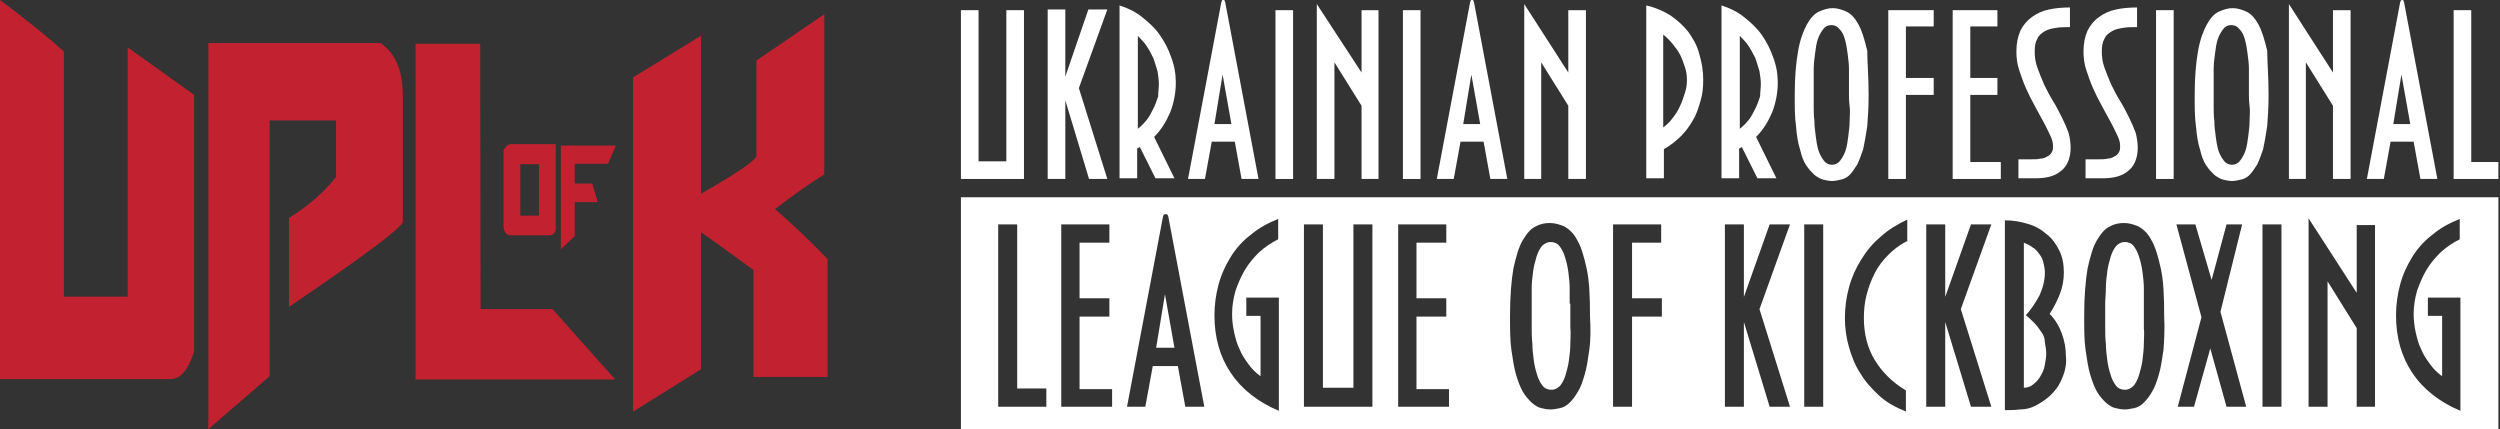 <svg width="268" height="46" viewBox="0 0 268 46" fill="none" xmlns="http://www.w3.org/2000/svg">
<rect x="0" y="0" width="268" height="46" fill="#333333" stroke="none"/>
<path d="M103.011 19.185V1.09H104.901V17.296H107.88V1.09H109.77V19.185H103.011Z" fill="white"/>
<path d="M118.707 1.017L115.655 9.447L118.707 19.185H116.745L114.202 10.755V19.185H112.312V1.017H114.202V8.212L116.672 1.017H118.707Z" fill="white"/>
<path d="M126.047 8.866C126.047 9.956 125.829 11.046 125.465 11.99C125.029 13.008 124.521 13.88 123.721 14.679L125.901 19.112H123.867L122.195 15.769L121.905 15.915V19.112H120.015V0.581C120.887 0.872 121.687 1.235 122.413 1.817C123.14 2.398 123.794 2.979 124.303 3.706C124.811 4.433 125.247 5.232 125.538 6.104C125.901 7.049 126.047 7.921 126.047 8.866ZM124.23 9.011C124.23 8.575 124.157 8.066 124.085 7.63C123.939 7.121 123.794 6.685 123.649 6.249C123.431 5.813 123.213 5.377 122.922 4.941C122.631 4.505 122.341 4.215 121.977 3.851V13.807C122.341 13.516 122.631 13.226 122.922 12.862C123.213 12.499 123.431 12.063 123.649 11.627C123.867 11.191 124.012 10.755 124.157 10.319C124.157 9.883 124.23 9.447 124.23 9.011Z" fill="white"/>
<path d="M133.096 19.185L132.37 15.188H129.899L129.172 19.185H127.355L130.916 0.291C130.916 0.218 130.989 0.145 130.989 0.073C130.989 -1.10994e-06 131.062 0 131.134 0C131.207 0 131.28 -1.10994e-06 131.28 0.073C131.28 0.145 131.352 0.218 131.352 0.291L134.913 19.185H133.096ZM131.062 7.994L130.19 13.299H132.006L131.062 7.994Z" fill="white"/>
<path d="M138.619 1.09H136.729V19.185H138.619V1.09Z" fill="white"/>
<path d="M145.958 19.185V11.336L143.052 6.685V19.185H141.162V0.436L145.958 7.775V1.09H147.775V19.185H145.958Z" fill="white"/>
<path d="M152.282 1.09H150.392V19.185H152.282V1.09Z" fill="white"/>
<path d="M159.766 19.185L159.039 15.188H156.568L155.842 19.185H154.025L157.586 0.291C157.586 0.218 157.658 0.145 157.658 0.073C157.658 -1.10994e-06 157.731 0 157.804 0C157.876 0 157.949 -1.10994e-06 157.949 0.073C157.949 0.145 158.022 0.218 158.022 0.291L161.583 19.185H159.766ZM157.731 7.994L156.859 13.299H158.676L157.731 7.994Z" fill="white"/>
<path d="M168.122 19.185V11.336L165.216 6.685V19.185H163.399V0.436L168.122 7.775V1.09H170.012V19.185H168.122Z" fill="white"/>
<path d="M182.585 8.575C182.585 9.374 182.512 10.101 182.294 10.828C182.076 11.554 181.858 12.281 181.495 12.862C181.131 13.516 180.695 14.098 180.187 14.607C179.678 15.115 179.024 15.624 178.37 15.987V19.112H176.48V0.581C177.425 0.799 178.297 1.163 179.097 1.671C179.823 2.18 180.477 2.761 180.986 3.415C181.495 4.142 181.931 4.869 182.149 5.741C182.439 6.685 182.585 7.63 182.585 8.575ZM180.841 8.575C180.841 8.066 180.768 7.63 180.623 7.194C180.477 6.758 180.332 6.322 180.114 5.886C179.896 5.45 179.605 5.087 179.315 4.723C179.024 4.36 178.661 3.997 178.297 3.706V13.662C178.661 13.371 179.024 13.08 179.315 12.644C179.605 12.281 179.896 11.845 180.114 11.336C180.332 10.9 180.477 10.392 180.623 9.956C180.768 9.52 180.841 9.084 180.841 8.575Z" fill="white"/>
<path d="M190.577 8.866C190.577 9.956 190.359 11.046 189.996 11.99C189.56 13.008 189.051 13.88 188.252 14.679L190.432 19.112H188.397L186.726 15.769L186.435 15.915V19.112H184.546V0.581C185.418 0.872 186.217 1.235 186.944 1.817C187.671 2.398 188.325 2.979 188.833 3.706C189.342 4.433 189.778 5.232 190.069 6.104C190.432 7.049 190.577 7.921 190.577 8.866ZM188.761 9.011C188.761 8.575 188.688 8.066 188.615 7.63C188.47 7.121 188.325 6.685 188.179 6.249C187.961 5.813 187.743 5.377 187.453 4.941C187.162 4.505 186.871 4.215 186.508 3.851V13.807C186.871 13.516 187.162 13.226 187.453 12.862C187.743 12.499 187.961 12.063 188.179 11.627C188.397 11.191 188.543 10.755 188.688 10.319C188.688 9.883 188.761 9.447 188.761 9.011Z" fill="white"/>
<path d="M200.316 10.174C200.316 11.482 200.243 12.572 200.171 13.517C200.025 14.461 199.88 15.334 199.735 15.988C199.517 16.642 199.299 17.223 199.081 17.659C198.79 18.095 198.572 18.458 198.281 18.749C197.991 19.04 197.7 19.185 197.337 19.258C197.046 19.33 196.683 19.403 196.392 19.403C196.101 19.403 195.738 19.33 195.447 19.258C195.156 19.185 194.793 18.967 194.502 18.749C194.212 18.458 193.921 18.168 193.63 17.732C193.34 17.296 193.122 16.714 192.976 16.06C192.758 15.406 192.613 14.534 192.54 13.589C192.395 12.645 192.395 11.482 192.395 10.174C192.395 8.212 192.54 6.686 192.758 5.45C192.976 4.215 193.34 3.27 193.703 2.616C194.066 1.962 194.502 1.454 195.011 1.236C195.52 1.018 195.956 0.872 196.465 0.872C196.973 0.872 197.409 1.018 197.918 1.236C198.427 1.454 198.863 1.962 199.226 2.616C199.589 3.27 199.88 4.215 200.171 5.45C200.171 6.613 200.316 8.212 200.316 10.174ZM198.209 10.174V9.011C198.209 8.503 198.209 7.994 198.209 7.412C198.209 6.831 198.136 6.322 198.063 5.741C197.991 5.16 197.918 4.724 197.773 4.215C197.627 3.706 197.482 3.416 197.191 3.125C196.973 2.834 196.683 2.689 196.319 2.689C195.956 2.689 195.665 2.834 195.447 3.125C195.229 3.416 195.011 3.779 194.866 4.215C194.72 4.651 194.648 5.16 194.575 5.741C194.502 6.322 194.43 6.831 194.43 7.412C194.43 7.994 194.43 8.503 194.43 9.011V10.174V11.409C194.43 11.918 194.43 12.427 194.502 12.935C194.502 13.517 194.575 14.025 194.648 14.607C194.72 15.188 194.793 15.624 194.938 16.133C195.084 16.569 195.302 16.932 195.52 17.223C195.738 17.514 196.029 17.659 196.392 17.659C196.755 17.659 197.046 17.514 197.264 17.223C197.482 16.932 197.7 16.569 197.845 16.133C197.991 15.697 198.063 15.188 198.136 14.607C198.209 14.025 198.281 13.517 198.281 12.935C198.281 12.354 198.354 11.845 198.281 11.409C198.209 10.828 198.209 10.465 198.209 10.174Z" fill="white"/>
<path d="M204.313 10.174V19.185H202.424V1.09H207.293V2.834H204.313V8.357H207.293V10.174H204.313Z" fill="white"/>
<path d="M209.327 19.185V1.09H214.123V2.834H211.217V8.357H214.123V10.174H211.217V17.368H214.487V19.185H209.327Z" fill="white"/>
<path d="M221.972 15.842C221.972 16.932 221.608 17.804 220.954 18.313C220.3 18.894 219.356 19.112 218.193 19.112H216.376V17.078H217.83C218.12 17.078 218.484 17.078 218.702 17.005C218.992 17.005 219.21 16.932 219.428 16.787C219.646 16.714 219.792 16.569 219.937 16.351C220.082 16.133 220.082 15.915 220.082 15.624C220.082 15.334 220.01 14.97 219.792 14.534C219.574 14.098 219.356 13.589 219.065 13.081C218.774 12.572 218.484 11.991 218.12 11.337C217.757 10.683 217.466 10.101 217.176 9.447C216.885 8.793 216.667 8.139 216.449 7.485C216.231 6.831 216.158 6.177 216.158 5.523C216.158 4.651 216.304 3.924 216.594 3.27C216.885 2.689 217.321 2.18 217.83 1.817C218.338 1.454 218.92 1.163 219.646 1.018C220.3 0.872 221.1 0.8 221.899 0.8V2.907C221.39 2.907 220.882 2.907 220.446 2.98C220.01 3.052 219.574 3.125 219.21 3.343C218.847 3.561 218.556 3.779 218.411 4.142C218.193 4.506 218.12 4.942 218.12 5.523C218.12 6.104 218.193 6.686 218.411 7.267C218.629 7.849 218.847 8.43 219.138 9.084C219.428 9.665 219.719 10.247 220.082 10.828C220.446 11.409 220.736 11.991 221.027 12.572C221.318 13.153 221.536 13.662 221.754 14.243C221.899 14.825 221.972 15.334 221.972 15.842Z" fill="white"/>
<path d="M229.166 15.842C229.166 16.932 228.802 17.804 228.148 18.313C227.494 18.894 226.55 19.112 225.387 19.112H223.57V17.078H225.023C225.314 17.078 225.677 17.078 225.895 17.005C226.186 17.005 226.404 16.932 226.622 16.787C226.84 16.714 226.986 16.569 227.131 16.351C227.276 16.133 227.276 15.915 227.276 15.624C227.276 15.334 227.204 14.97 226.986 14.534C226.768 14.098 226.55 13.589 226.259 13.081C225.968 12.572 225.677 11.991 225.314 11.337C224.951 10.683 224.66 10.101 224.369 9.447C224.079 8.793 223.861 8.139 223.643 7.485C223.425 6.831 223.352 6.177 223.352 5.523C223.352 4.651 223.497 3.924 223.788 3.27C224.079 2.689 224.515 2.18 225.023 1.817C225.532 1.454 226.113 1.163 226.84 1.018C227.494 0.872 228.294 0.8 229.093 0.8V2.907C228.584 2.907 228.076 2.907 227.64 2.98C227.204 3.052 226.768 3.125 226.404 3.343C226.041 3.561 225.75 3.779 225.605 4.142C225.387 4.506 225.314 4.942 225.314 5.523C225.314 6.104 225.387 6.686 225.605 7.267C225.823 7.849 226.041 8.43 226.332 9.084C226.622 9.665 226.913 10.247 227.276 10.828C227.64 11.409 227.93 11.991 228.221 12.572C228.512 13.153 228.73 13.662 228.948 14.243C229.093 14.825 229.166 15.334 229.166 15.842Z" fill="white"/>
<path d="M233.018 1.09H231.128V19.185H233.018V1.09Z" fill="white"/>
<path d="M243.191 10.174C243.191 11.482 243.118 12.572 243.046 13.517C242.9 14.461 242.755 15.334 242.61 15.988C242.392 16.642 242.174 17.223 241.956 17.659C241.665 18.095 241.447 18.458 241.156 18.749C240.866 19.04 240.575 19.185 240.212 19.258C239.921 19.33 239.558 19.403 239.267 19.403C238.976 19.403 238.613 19.33 238.322 19.258C238.031 19.185 237.668 18.967 237.377 18.749C237.087 18.458 236.796 18.168 236.505 17.732C236.215 17.296 235.997 16.714 235.851 16.06C235.633 15.406 235.488 14.534 235.415 13.589C235.27 12.645 235.27 11.482 235.27 10.174C235.27 8.212 235.415 6.686 235.633 5.45C235.851 4.215 236.215 3.27 236.578 2.616C236.941 1.962 237.377 1.454 237.886 1.236C238.395 1.018 238.831 0.872 239.34 0.872C239.848 0.872 240.284 1.018 240.793 1.236C241.302 1.454 241.738 1.962 242.101 2.616C242.464 3.27 242.755 4.215 243.046 5.45C243.046 6.613 243.191 8.212 243.191 10.174ZM241.084 10.174V9.011C241.084 8.503 241.084 7.994 241.084 7.412C241.084 6.831 241.011 6.322 240.938 5.741C240.866 5.16 240.793 4.724 240.648 4.215C240.502 3.706 240.357 3.416 240.066 3.125C239.848 2.834 239.558 2.689 239.194 2.689C238.831 2.689 238.54 2.834 238.322 3.125C238.104 3.416 237.886 3.779 237.741 4.215C237.595 4.651 237.523 5.16 237.45 5.741C237.377 6.322 237.305 6.831 237.305 7.412C237.305 7.994 237.305 8.503 237.305 9.011V10.174V11.409C237.305 11.918 237.305 12.427 237.377 12.935C237.377 13.517 237.45 14.025 237.523 14.607C237.595 15.188 237.668 15.624 237.813 16.133C237.959 16.569 238.177 16.932 238.395 17.223C238.613 17.514 238.904 17.659 239.267 17.659C239.63 17.659 239.921 17.514 240.139 17.223C240.357 16.932 240.575 16.569 240.72 16.133C240.866 15.697 240.938 15.188 241.011 14.607C241.084 14.025 241.156 13.517 241.156 12.935C241.156 12.354 241.229 11.845 241.156 11.409C241.084 10.828 241.084 10.465 241.084 10.174Z" fill="white"/>
<path d="M250.094 19.185V11.336L247.188 6.685V19.185H245.371V0.436L250.094 7.775V1.09H251.984V19.185H250.094Z" fill="white"/>
<path d="M259.469 19.185L258.742 15.188H256.271L255.545 19.185H253.728L257.289 0.291C257.289 0.218 257.361 0.145 257.361 0.073C257.434 -1.10994e-06 257.434 0 257.507 0C257.579 0 257.652 -1.10994e-06 257.652 0.073C257.652 0.145 257.725 0.218 257.725 0.291L261.285 19.185H259.469ZM257.434 7.994L256.562 13.299H258.379L257.434 7.994Z" fill="white"/>
<path d="M263.03 19.185V1.09H264.919V17.368H267.826V19.185H263.03Z" fill="white"/>
<path d="M229.82 32.556C229.82 32.047 229.82 31.466 229.82 30.885C229.82 30.303 229.747 29.722 229.675 29.141C229.602 28.559 229.457 27.978 229.311 27.542C229.166 27.033 228.948 26.67 228.73 26.379C228.512 26.088 228.149 25.943 227.785 25.943C227.422 25.943 227.131 26.088 226.84 26.379C226.622 26.67 226.404 27.033 226.259 27.542C226.114 28.05 225.968 28.559 225.896 29.141C225.823 29.722 225.75 30.303 225.75 30.885C225.75 31.466 225.678 32.047 225.678 32.556V33.864V35.172C225.678 35.681 225.678 36.262 225.75 36.844C225.75 37.425 225.823 38.006 225.896 38.588C225.968 39.169 226.114 39.75 226.259 40.186C226.404 40.695 226.622 41.058 226.84 41.349C227.058 41.64 227.422 41.785 227.785 41.785C228.149 41.785 228.439 41.64 228.73 41.349C228.948 41.058 229.166 40.695 229.311 40.186C229.457 39.678 229.602 39.169 229.675 38.588C229.747 38.006 229.82 37.425 229.82 36.844C229.82 36.262 229.893 35.681 229.82 35.172C229.82 34.663 229.82 34.227 229.82 33.864V32.556Z" fill="white"/>
<path d="M168.268 32.556C168.268 32.047 168.268 31.466 168.268 30.885C168.268 30.303 168.195 29.722 168.123 29.141C168.05 28.559 167.905 27.978 167.759 27.542C167.614 27.033 167.396 26.67 167.178 26.379C166.96 26.088 166.597 25.943 166.233 25.943C165.87 25.943 165.579 26.088 165.289 26.379C165.071 26.67 164.853 27.033 164.707 27.542C164.562 28.05 164.416 28.559 164.344 29.141C164.271 29.722 164.198 30.303 164.198 30.885C164.198 31.466 164.198 32.047 164.198 32.556V33.864V35.172C164.198 35.681 164.198 36.262 164.271 36.844C164.271 37.425 164.344 38.006 164.416 38.588C164.489 39.169 164.635 39.75 164.78 40.186C164.925 40.695 165.143 41.058 165.361 41.349C165.579 41.64 165.943 41.785 166.306 41.785C166.669 41.785 166.96 41.64 167.251 41.349C167.469 41.058 167.687 40.695 167.832 40.186C167.977 39.678 168.123 39.169 168.195 38.588C168.268 38.006 168.341 37.425 168.341 36.844C168.341 36.262 168.413 35.681 168.341 35.172C168.341 34.663 168.341 34.227 168.341 33.864V32.556H168.268Z" fill="white"/>
<path d="M123.94 37.279H125.902L124.884 31.538L123.94 37.279Z" fill="white"/>
<path d="M218.846 35.608C218.628 35.318 218.41 34.954 218.119 34.664C217.829 34.373 217.538 34.082 217.175 33.791C217.756 33.138 218.192 32.483 218.628 31.684C218.992 30.885 219.21 30.085 219.21 29.213C219.21 28.85 219.137 28.487 219.064 28.196C218.992 27.833 218.846 27.542 218.628 27.251C218.41 26.961 218.192 26.67 217.901 26.525C217.611 26.306 217.32 26.161 216.957 26.016V41.567C217.393 41.567 217.756 41.422 218.047 41.131C218.338 40.913 218.628 40.55 218.774 40.259C218.992 39.896 219.137 39.532 219.21 39.096C219.282 38.66 219.355 38.297 219.355 37.934C219.355 37.498 219.282 37.062 219.21 36.698C219.21 36.262 219.064 35.899 218.846 35.608Z" fill="white"/>
<path d="M103.011 46H267.827V21.147H103.011V46ZM112.168 43.602H107.008V24.054H109.043V41.64H112.168V43.602ZM119.29 43.602H113.767V24.054H118.926V26.016H115.729V31.975H118.926V33.937H115.729V41.712H119.217V43.602H119.29ZM127.065 43.602L126.266 39.242H123.577L122.778 43.602H120.816L124.667 23.254C124.667 23.182 124.74 23.109 124.74 23.036C124.812 22.964 124.812 22.964 124.958 22.964C125.03 22.964 125.103 22.964 125.176 23.036C125.176 23.109 125.248 23.182 125.248 23.254L129.1 43.602H127.065ZM137.094 44.038C134.841 43.093 133.097 41.712 131.934 39.968C130.771 38.224 130.19 36.19 130.19 33.791C130.19 32.702 130.335 31.611 130.626 30.521C130.917 29.431 131.353 28.487 131.934 27.542C132.515 26.597 133.242 25.798 134.114 25.144C134.986 24.417 135.931 23.908 137.021 23.472V25.652C136.294 26.016 135.64 26.452 134.986 27.033C134.405 27.615 133.896 28.196 133.46 28.923C133.024 29.649 132.733 30.376 132.443 31.175C132.225 31.975 132.079 32.774 132.079 33.646C132.079 34.3 132.152 34.954 132.297 35.608C132.443 36.262 132.588 36.844 132.879 37.425C133.097 38.006 133.46 38.515 133.823 39.024C134.187 39.532 134.623 39.968 135.132 40.332V33.864H133.605V31.902H137.094V44.038ZM147.049 43.602H139.782V24.054H141.817V41.567H145.087V24.054H147.122V43.602H147.049ZM155.406 43.602H149.884V24.054H155.043V26.016H151.846V31.975H155.043V33.937H151.846V41.712H155.334V43.602H155.406ZM170.376 37.498C170.231 38.515 170.086 39.46 169.868 40.187C169.65 40.913 169.432 41.567 169.141 42.003C168.85 42.512 168.56 42.875 168.269 43.166C167.978 43.457 167.615 43.675 167.252 43.747C166.888 43.82 166.525 43.893 166.234 43.893C165.871 43.893 165.508 43.82 165.217 43.747C164.854 43.675 164.563 43.457 164.199 43.166C163.909 42.875 163.545 42.512 163.255 42.003C162.964 41.495 162.746 40.913 162.528 40.187C162.31 39.46 162.165 38.515 162.019 37.498C161.874 36.48 161.874 35.245 161.874 33.864C161.874 31.757 162.019 30.085 162.237 28.777C162.528 27.469 162.819 26.452 163.255 25.725C163.691 24.998 164.127 24.49 164.636 24.272C165.144 23.981 165.653 23.908 166.162 23.908C166.67 23.908 167.179 24.054 167.688 24.272C168.196 24.562 168.705 24.998 169.068 25.725C169.504 26.452 169.795 27.469 170.086 28.777C170.376 30.085 170.449 31.757 170.449 33.864C170.522 35.245 170.522 36.48 170.376 37.498ZM178.152 26.016H174.955V31.975H178.152V33.937H174.955V43.602H172.92V24.054H178.079V26.016H178.152ZM189.707 43.602L186.945 34.518V43.602H184.91V24.054H186.945V31.829L189.707 24.054H191.887L188.617 33.138L191.887 43.602H189.707ZM195.448 43.602H193.413V24.054H195.448V43.602ZM204.386 25.87C203.659 26.234 203.005 26.742 202.424 27.324C201.842 27.905 201.334 28.559 200.97 29.286C200.607 30.013 200.316 30.739 200.098 31.611C199.88 32.411 199.808 33.283 199.808 34.082C199.808 35.754 200.171 37.28 200.97 38.588C201.77 39.896 202.86 40.986 204.313 41.858V44.111C203.223 43.675 202.278 43.166 201.479 42.439C200.68 41.712 199.953 40.913 199.444 40.041C198.863 39.169 198.5 38.224 198.209 37.207C197.918 36.19 197.773 35.172 197.773 34.082C197.773 32.992 197.918 31.902 198.209 30.812C198.5 29.722 198.936 28.777 199.517 27.833C200.098 26.888 200.752 26.088 201.624 25.362C202.424 24.635 203.369 24.054 204.459 23.545V25.87H204.386ZM211.29 43.602L208.528 34.518V43.602H206.493V24.054H208.528V31.829L211.29 24.054H213.47L210.199 33.138L213.47 43.602H211.29ZM221.318 39.823C221.173 40.332 220.955 40.84 220.664 41.349C220.373 41.785 220.01 42.221 219.574 42.585C219.138 42.948 218.702 43.239 218.12 43.529C217.684 43.747 217.176 43.893 216.522 43.893C215.94 43.965 215.359 43.965 214.923 43.965V23.618C215.795 23.618 216.594 23.763 217.321 23.981C218.121 24.199 218.775 24.562 219.356 25.071C219.937 25.507 220.373 26.088 220.737 26.815C221.1 27.542 221.245 28.341 221.245 29.213C221.245 30.013 221.1 30.812 220.809 31.539C220.519 32.266 220.155 32.992 219.719 33.646C220.301 34.227 220.737 34.954 221.027 35.754C221.318 36.553 221.463 37.352 221.463 38.152C221.536 38.733 221.463 39.314 221.318 39.823ZM231.928 37.498C231.782 38.515 231.637 39.46 231.419 40.187C231.201 40.913 230.983 41.567 230.692 42.003C230.402 42.512 230.111 42.875 229.82 43.166C229.53 43.457 229.166 43.675 228.803 43.747C228.44 43.82 228.076 43.893 227.786 43.893C227.422 43.893 227.059 43.82 226.768 43.747C226.405 43.675 226.114 43.457 225.751 43.166C225.46 42.875 225.097 42.512 224.806 42.003C224.515 41.495 224.297 40.913 224.079 40.187C223.861 39.46 223.716 38.515 223.571 37.498C223.425 36.48 223.425 35.245 223.425 33.864C223.425 31.757 223.571 30.085 223.789 28.777C224.079 27.469 224.37 26.452 224.806 25.725C225.242 24.998 225.678 24.49 226.187 24.272C226.696 23.981 227.204 23.908 227.713 23.908C228.222 23.908 228.73 24.054 229.239 24.272C229.748 24.562 230.256 24.998 230.62 25.725C231.056 26.452 231.346 27.469 231.637 28.777C231.928 30.085 232 31.757 232 33.864C232.073 35.245 232 36.48 231.928 37.498ZM238.686 43.602L236.942 37.352L235.198 43.602H233.454L235.997 34.01L233.309 24.054H235.343L237.087 30.013L238.686 24.054H240.357L238.032 33.428L240.794 43.602H238.686ZM244.572 43.602H242.538V24.054H244.572V43.602ZM254.601 43.602H252.639V35.172L249.514 30.158V43.602H247.479V23.4L252.639 31.393V24.126H254.601V43.602ZM263.757 44.038C261.504 43.093 259.76 41.712 258.598 39.968C257.435 38.224 256.854 36.19 256.854 33.791C256.854 32.702 256.999 31.611 257.29 30.521C257.58 29.431 258.016 28.487 258.598 27.542C259.179 26.597 259.906 25.798 260.778 25.144C261.65 24.417 262.594 23.908 263.684 23.472V25.652C262.958 26.016 262.304 26.452 261.65 27.033C261.068 27.615 260.56 28.196 260.124 28.923C259.688 29.649 259.397 30.376 259.106 31.175C258.888 31.975 258.743 32.774 258.743 33.646C258.743 34.3 258.816 34.954 258.961 35.608C259.106 36.262 259.252 36.844 259.542 37.425C259.76 38.006 260.124 38.515 260.487 39.024C260.85 39.532 261.286 39.968 261.795 40.332V33.864H260.269V31.902H263.757V44.038Z" fill="white"/>
<path d="M6.845 5.515V31.801H13.691V5.085L20.809 10.17V37.668C20.184 39.663 19.362 40.641 18.267 40.641H0V0C2.66 1.995 4.968 3.833 6.845 5.515Z" fill="#C2222F"/>
<path d="M22.335 4.616H40.797C42.401 5.711 43.183 7.589 43.183 10.287V23.743C43.183 24.33 39.115 27.381 30.979 32.896V23.352C33.013 22.1 34.695 20.653 36.025 18.971V12.908H28.906V40.328L22.335 46V4.616Z" fill="#C2222F"/>
<path d="M44.553 4.694H51.476L51.515 33.131H59.221L65.949 40.68H44.553V4.694Z" fill="#C2222F"/>
<path d="M88.362 1.525V18.697C86.915 19.597 85.155 20.809 83.082 22.413C85.194 24.252 87.072 26.051 88.714 27.772V40.406H80.774V28.945C78.701 27.42 76.823 26.09 75.141 24.877V39.585L67.866 44.122V8.292L75.141 3.833V20.77C79.053 18.541 81.048 17.172 81.087 16.702V6.493L88.362 1.525Z" fill="#C2222F"/>
<path d="M53.98 16.155V24.095C53.98 24.877 54.253 25.23 54.801 25.23H58.869C59.221 25.23 59.456 25.034 59.573 24.643V15.451H54.801C54.449 15.451 54.175 15.685 53.98 16.155ZM55.779 17.602H57.774V23.117H55.779V17.602Z" fill="#C2222F"/>
<path d="M65.167 17.563L66.028 15.607H61.608V15.529L61.529 15.607H60.121V17.563V26.716L61.608 25.308V21.67H64.072L63.485 19.675H61.608V17.563H65.167Z" fill="#C2222F"/>
</svg>
